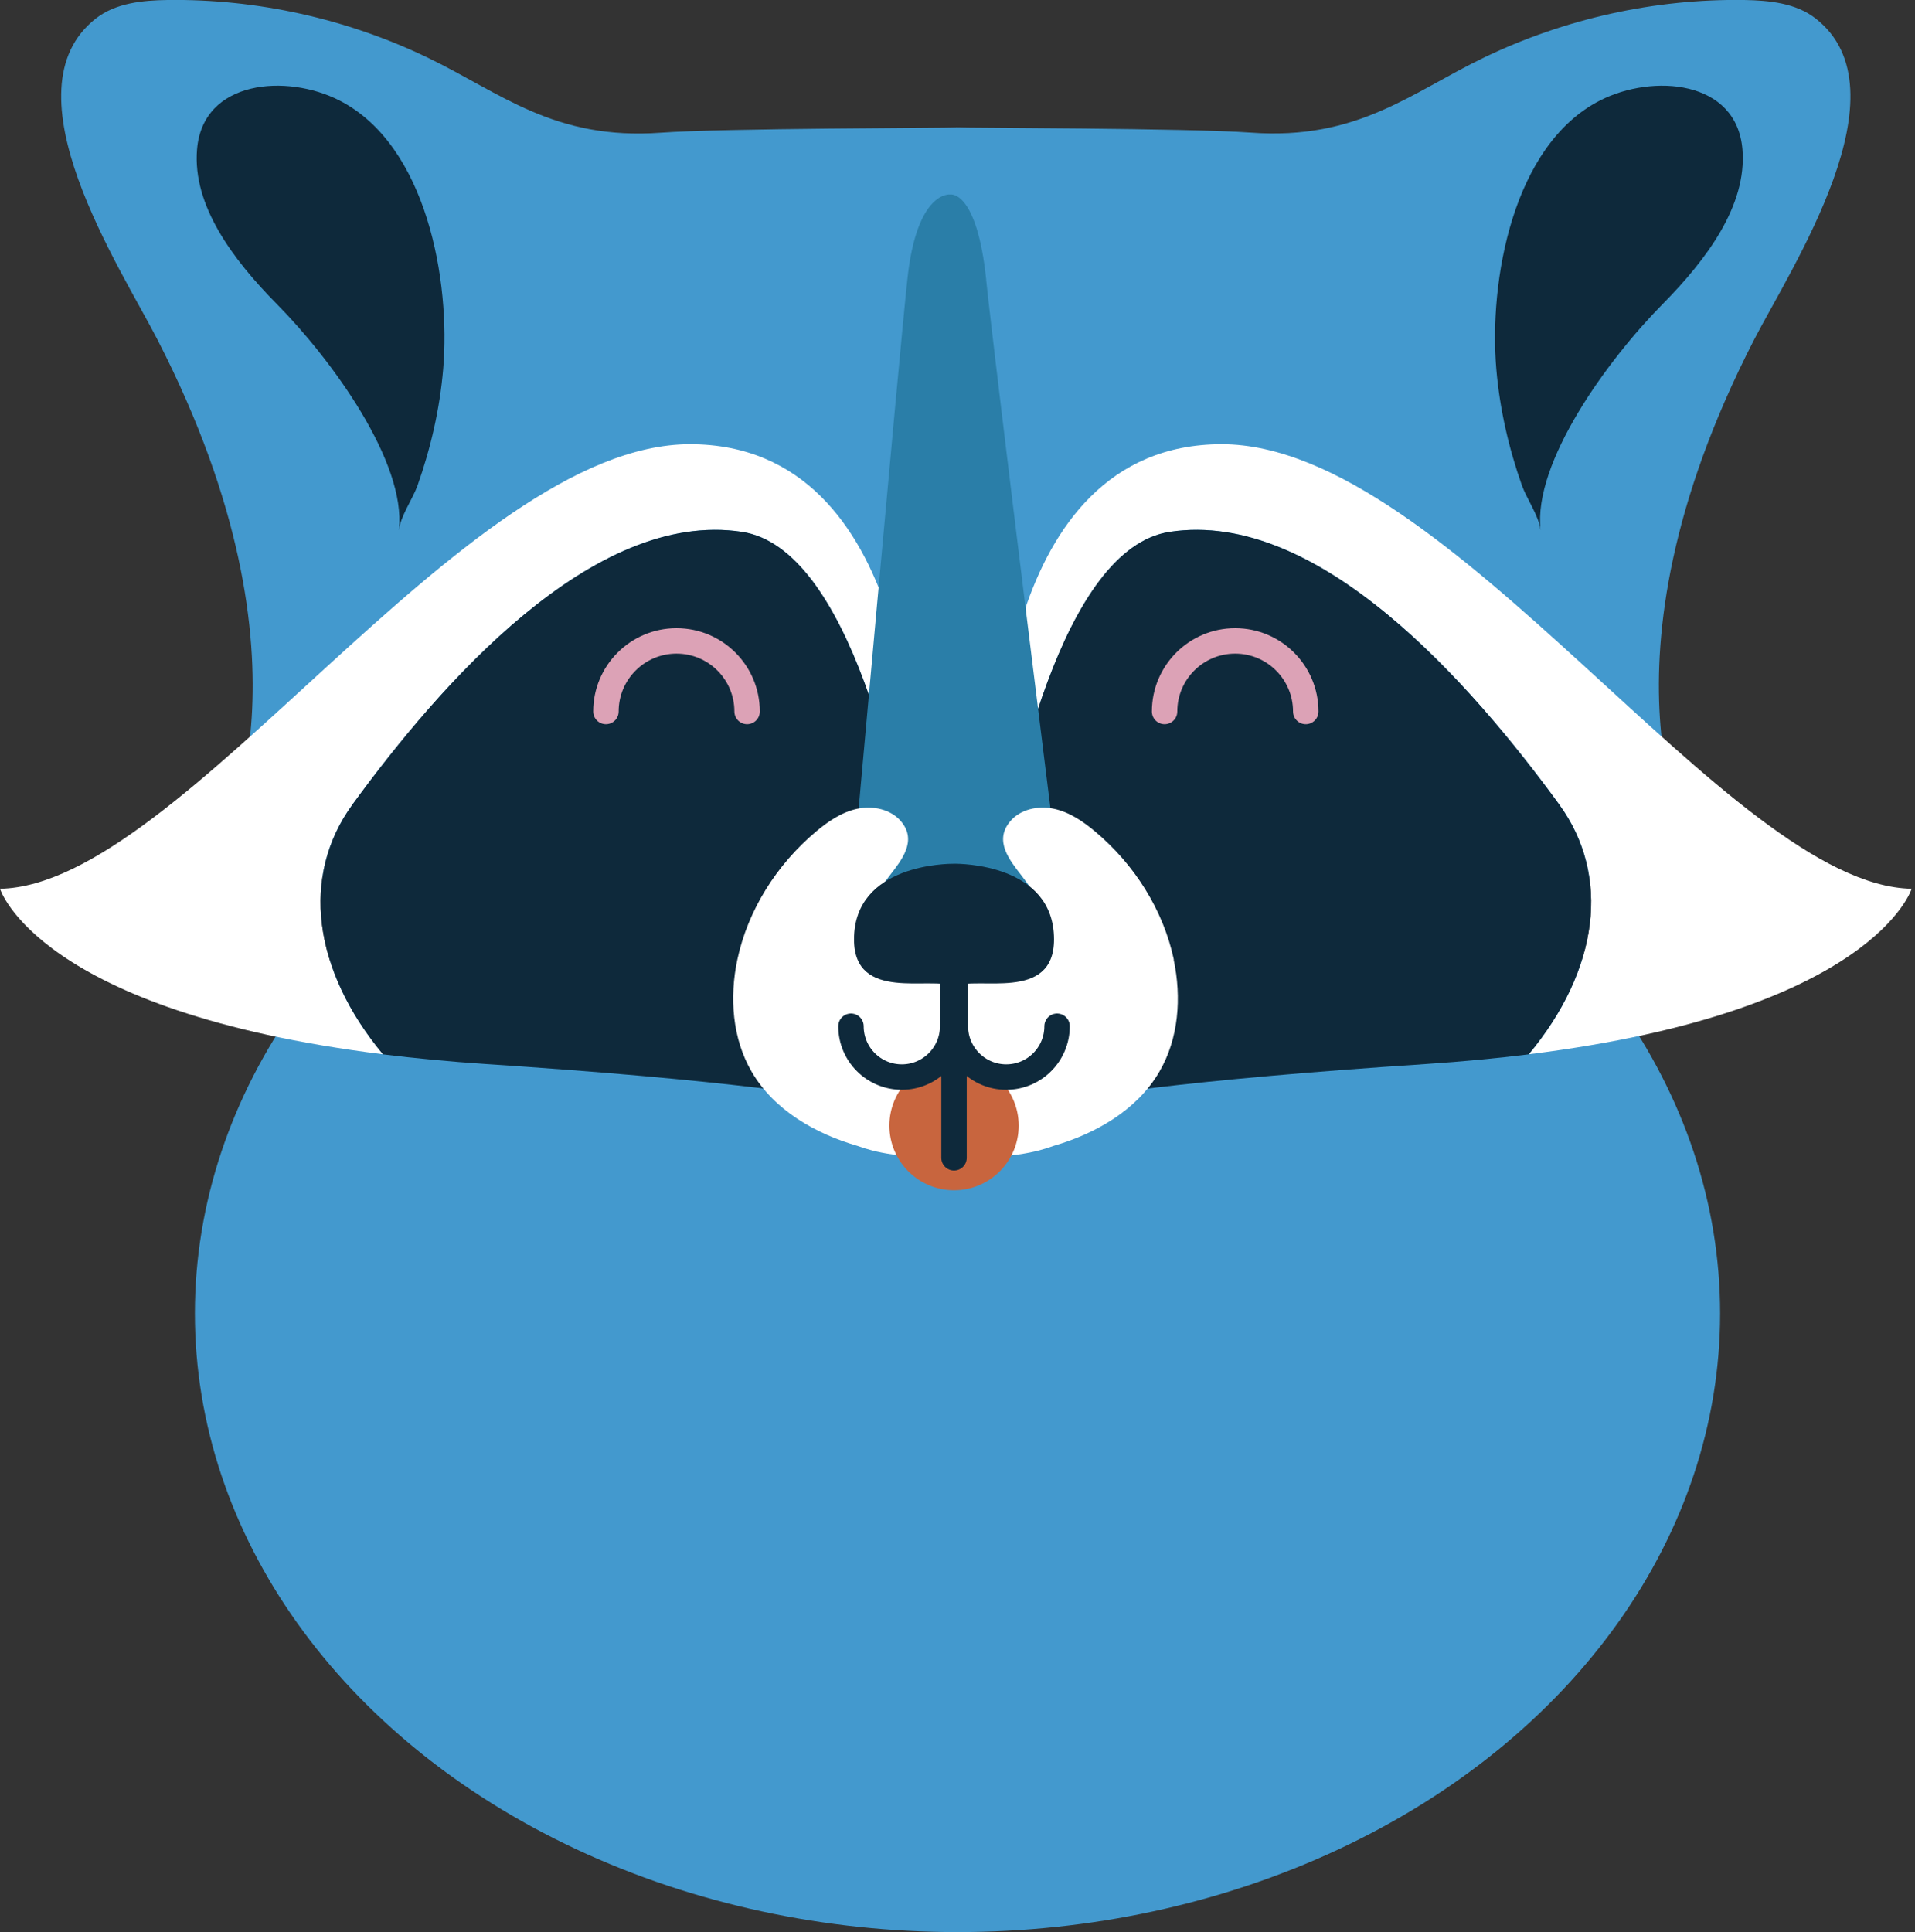 <?xml version="1.0" encoding="UTF-8"?> <svg xmlns="http://www.w3.org/2000/svg" width="226" height="228" viewBox="0 0 226 228" fill="none"><rect x="0" y="0" width="226" height="228" fill="#333333" stroke="none"/> <ellipse cx="113" cy="155" rx="90" ry="73" fill="#4399CE"></ellipse> <g clip-path="url(#clip0_270_23445)"> <path d="M112.829 15.04C111.829 15.12 85.449 15.12 77.989 15.66C65.359 16.57 59.089 10.94 50.429 6.78C40.909 2.21 30.329 -0.14 19.779 -1.73221e-05C16.819 0.04 13.679 0.35 11.339 2.16C0.389 10.69 14.249 31.62 18.629 40.17C38.449 78.78 25.909 100.29 25.909 100.29L112.779 123.67H112.799H112.819L199.689 100.29C199.689 100.29 187.139 78.79 206.969 40.17C211.359 31.63 225.209 10.7 214.259 2.17C211.929 0.35 208.779 0.05 205.829 -1.73221e-05C195.269 -0.15 184.699 2.2 175.179 6.77C166.519 10.93 160.249 16.57 147.619 15.65C140.159 15.11 113.819 15.11 112.819 15.03" fill="#4399CE"></path> <path d="M115.301 132.83C115.301 132.83 115.501 132.02 120.741 130.82C118.301 127.1 116.761 123.51 115.971 121.39L115.301 132.83Z" fill="white"></path> <path d="M225.611 104.88C204.041 104.5 170.991 52.42 144.181 52.42C117.371 52.42 117.701 91.86 117.701 91.86L116.711 108.8C119.221 92.93 125.441 64.68 138.051 62.76C155.661 60.08 173.661 80.76 184.001 94.92C190.141 103.33 188.691 114.45 180.411 124.41C221.211 119.34 225.611 104.87 225.611 104.87V104.88Z" fill="white"></path> <path d="M115.301 119.43C115.301 119.43 115.511 120.17 115.971 121.39L116.711 108.8C115.721 115.09 115.301 119.43 115.301 119.43Z" fill="#0E293B"></path> <path d="M184.001 94.92C173.661 80.75 155.661 60.08 138.051 62.76C125.431 64.68 119.221 92.93 116.711 108.8L115.971 121.39C116.771 123.51 118.301 127.1 120.741 130.82C126.921 129.4 140.121 127.42 168.301 125.56C172.661 125.27 176.681 124.88 180.411 124.42C188.691 114.45 190.141 103.34 184.001 94.93V94.92Z" fill="#0E293B"></path> <path d="M181.8 62.52C181.63 60.93 180.17 58.84 179.62 57.31C178.05 52.89 176.99 48.25 176.59 43.58C175.7 33.19 178.5 17.12 188.84 11.85C194.99 8.71 204.98 9.37 205.64 17.67C206.16 24.24 201.46 30.57 196.22 35.88C189.68 42.5 180.94 54.56 181.81 62.52H181.8Z" fill="#0E293B"></path> <path d="M137.439 83.96C137.439 79.36 141.169 75.63 145.769 75.63C150.369 75.63 154.099 79.36 154.099 83.96" stroke="#DCA2B6" stroke-width="3" stroke-linecap="round" stroke-linejoin="round"></path> <path d="M110.309 132.83C110.309 132.83 110.109 132.02 104.869 130.82C107.309 127.1 108.849 123.51 109.639 121.39L110.309 132.83Z" fill="white"></path> <path d="M0 104.88C21.57 104.5 54.63 52.42 81.43 52.42C108.23 52.42 107.91 91.86 107.91 91.86L108.9 108.8C106.39 92.93 100.17 64.68 87.56 62.76C69.95 60.08 51.95 80.76 41.61 94.92C35.47 103.33 36.92 114.45 45.2 124.41C4.4 119.34 0 104.88 0 104.88Z" fill="white"></path> <path d="M110.31 119.43C110.31 119.43 110.1 120.17 109.64 121.39L108.9 108.8C109.89 115.09 110.31 119.43 110.31 119.43Z" fill="#0E293B"></path> <path d="M41.609 94.92C51.949 80.75 69.949 60.08 87.559 62.76C100.179 64.68 106.389 92.93 108.899 108.8L109.639 121.39C108.839 123.51 107.309 127.1 104.869 130.82C98.689 129.4 85.489 127.42 57.309 125.56C52.949 125.27 48.929 124.88 45.199 124.42C36.919 114.45 35.469 103.34 41.609 94.93V94.92Z" fill="#0E293B"></path> <path d="M47.09 62.52C47.26 60.93 48.72 58.84 49.27 57.31C50.84 52.89 51.9 48.25 52.3 43.58C53.19 33.19 50.39 17.12 40.05 11.85C33.9 8.71 23.91 9.37 23.25 17.67C22.73 24.24 27.43 30.57 32.67 35.88C39.21 42.5 47.95 54.56 47.08 62.52H47.09Z" fill="#0E293B"></path> <path d="M88.17 83.96C88.17 79.36 84.44 75.63 79.84 75.63C75.24 75.63 71.51 79.36 71.51 83.96" stroke="#DCA2B6" stroke-width="3" stroke-linecap="round" stroke-linejoin="round"></path> <path d="M116.389 33C115.269 22.4 112.169 22.95 112.169 22.95C112.169 22.95 108.199 22.39 107.079 33C105.959 43.6 100.779 101.65 100.779 101.65C100.779 101.65 100.779 113.37 112.499 113.37L112.469 105.46H112.949L113.029 113.37C124.749 113.37 124.749 101.65 124.749 101.65C124.749 101.65 117.489 43.6 116.379 33H116.389Z" fill="#2A7EA8"></path> <path d="M138.53 113.24C137.28 107.36 133.87 102.01 129.26 98.14C127.82 96.93 126.21 95.83 124.37 95.44C122.53 95.05 120.42 95.48 119.21 96.93C117.28 99.24 119.14 101.5 120.59 103.37C122.27 105.53 123.46 107.54 123.09 110.4L113.04 113.38H112.51L102.46 110.4C102.08 107.54 103.28 105.53 104.96 103.37C106.41 101.5 108.27 99.23 106.34 96.93C105.13 95.49 103.02 95.05 101.18 95.44C99.34 95.83 97.73 96.93 96.29 98.14C91.69 102.01 88.27 107.36 87.02 113.24C86.07 117.7 86.42 122.57 88.73 126.51C91.38 131.03 96.25 133.79 101.16 135.21C101.82 135.4 104.59 136.7 112.16 136.63H113.82C121.05 136.65 123.73 135.4 124.37 135.21C129.28 133.78 134.15 131.02 136.8 126.51C139.11 122.58 139.46 117.71 138.51 113.24H138.53Z" fill="white"></path> <path d="M112.589 101.93C111.889 101.93 100.789 101.94 100.789 110.86C100.789 118.33 109.939 115.11 112.549 116.41V116.44C112.549 116.44 112.569 116.43 112.589 116.42C112.599 116.42 112.609 116.43 112.629 116.44V116.41C115.239 115.11 124.389 118.33 124.389 110.86C124.389 101.94 113.299 101.92 112.589 101.93Z" fill="#0E293B"></path> <path d="M112.591 140.46C116.805 140.46 120.221 137.044 120.221 132.83C120.221 128.616 116.805 125.2 112.591 125.2C108.377 125.2 104.961 128.616 104.961 132.83C104.961 137.044 108.377 140.46 112.591 140.46Z" fill="#C8653E"></path> <path d="M112.59 136.63V123.66" stroke="#0E293B" stroke-width="3" stroke-linecap="round" stroke-linejoin="round"></path> <path d="M124.75 121.1C124.75 124.42 122.06 127.1 118.75 127.1C115.44 127.1 112.75 124.41 112.75 121.1V112.17" stroke="#0E293B" stroke-width="3" stroke-linecap="round" stroke-linejoin="round"></path> <path d="M100.43 121.1C100.43 124.42 103.12 127.1 106.43 127.1C109.74 127.1 112.43 124.41 112.43 121.1V112.17" stroke="#0E293B" stroke-width="3" stroke-linecap="round" stroke-linejoin="round"></path> </g> <defs> <clipPath id="clip0_270_23445"> <rect width="225.61" height="140.46" fill="white"></rect> </clipPath> </defs> </svg> 